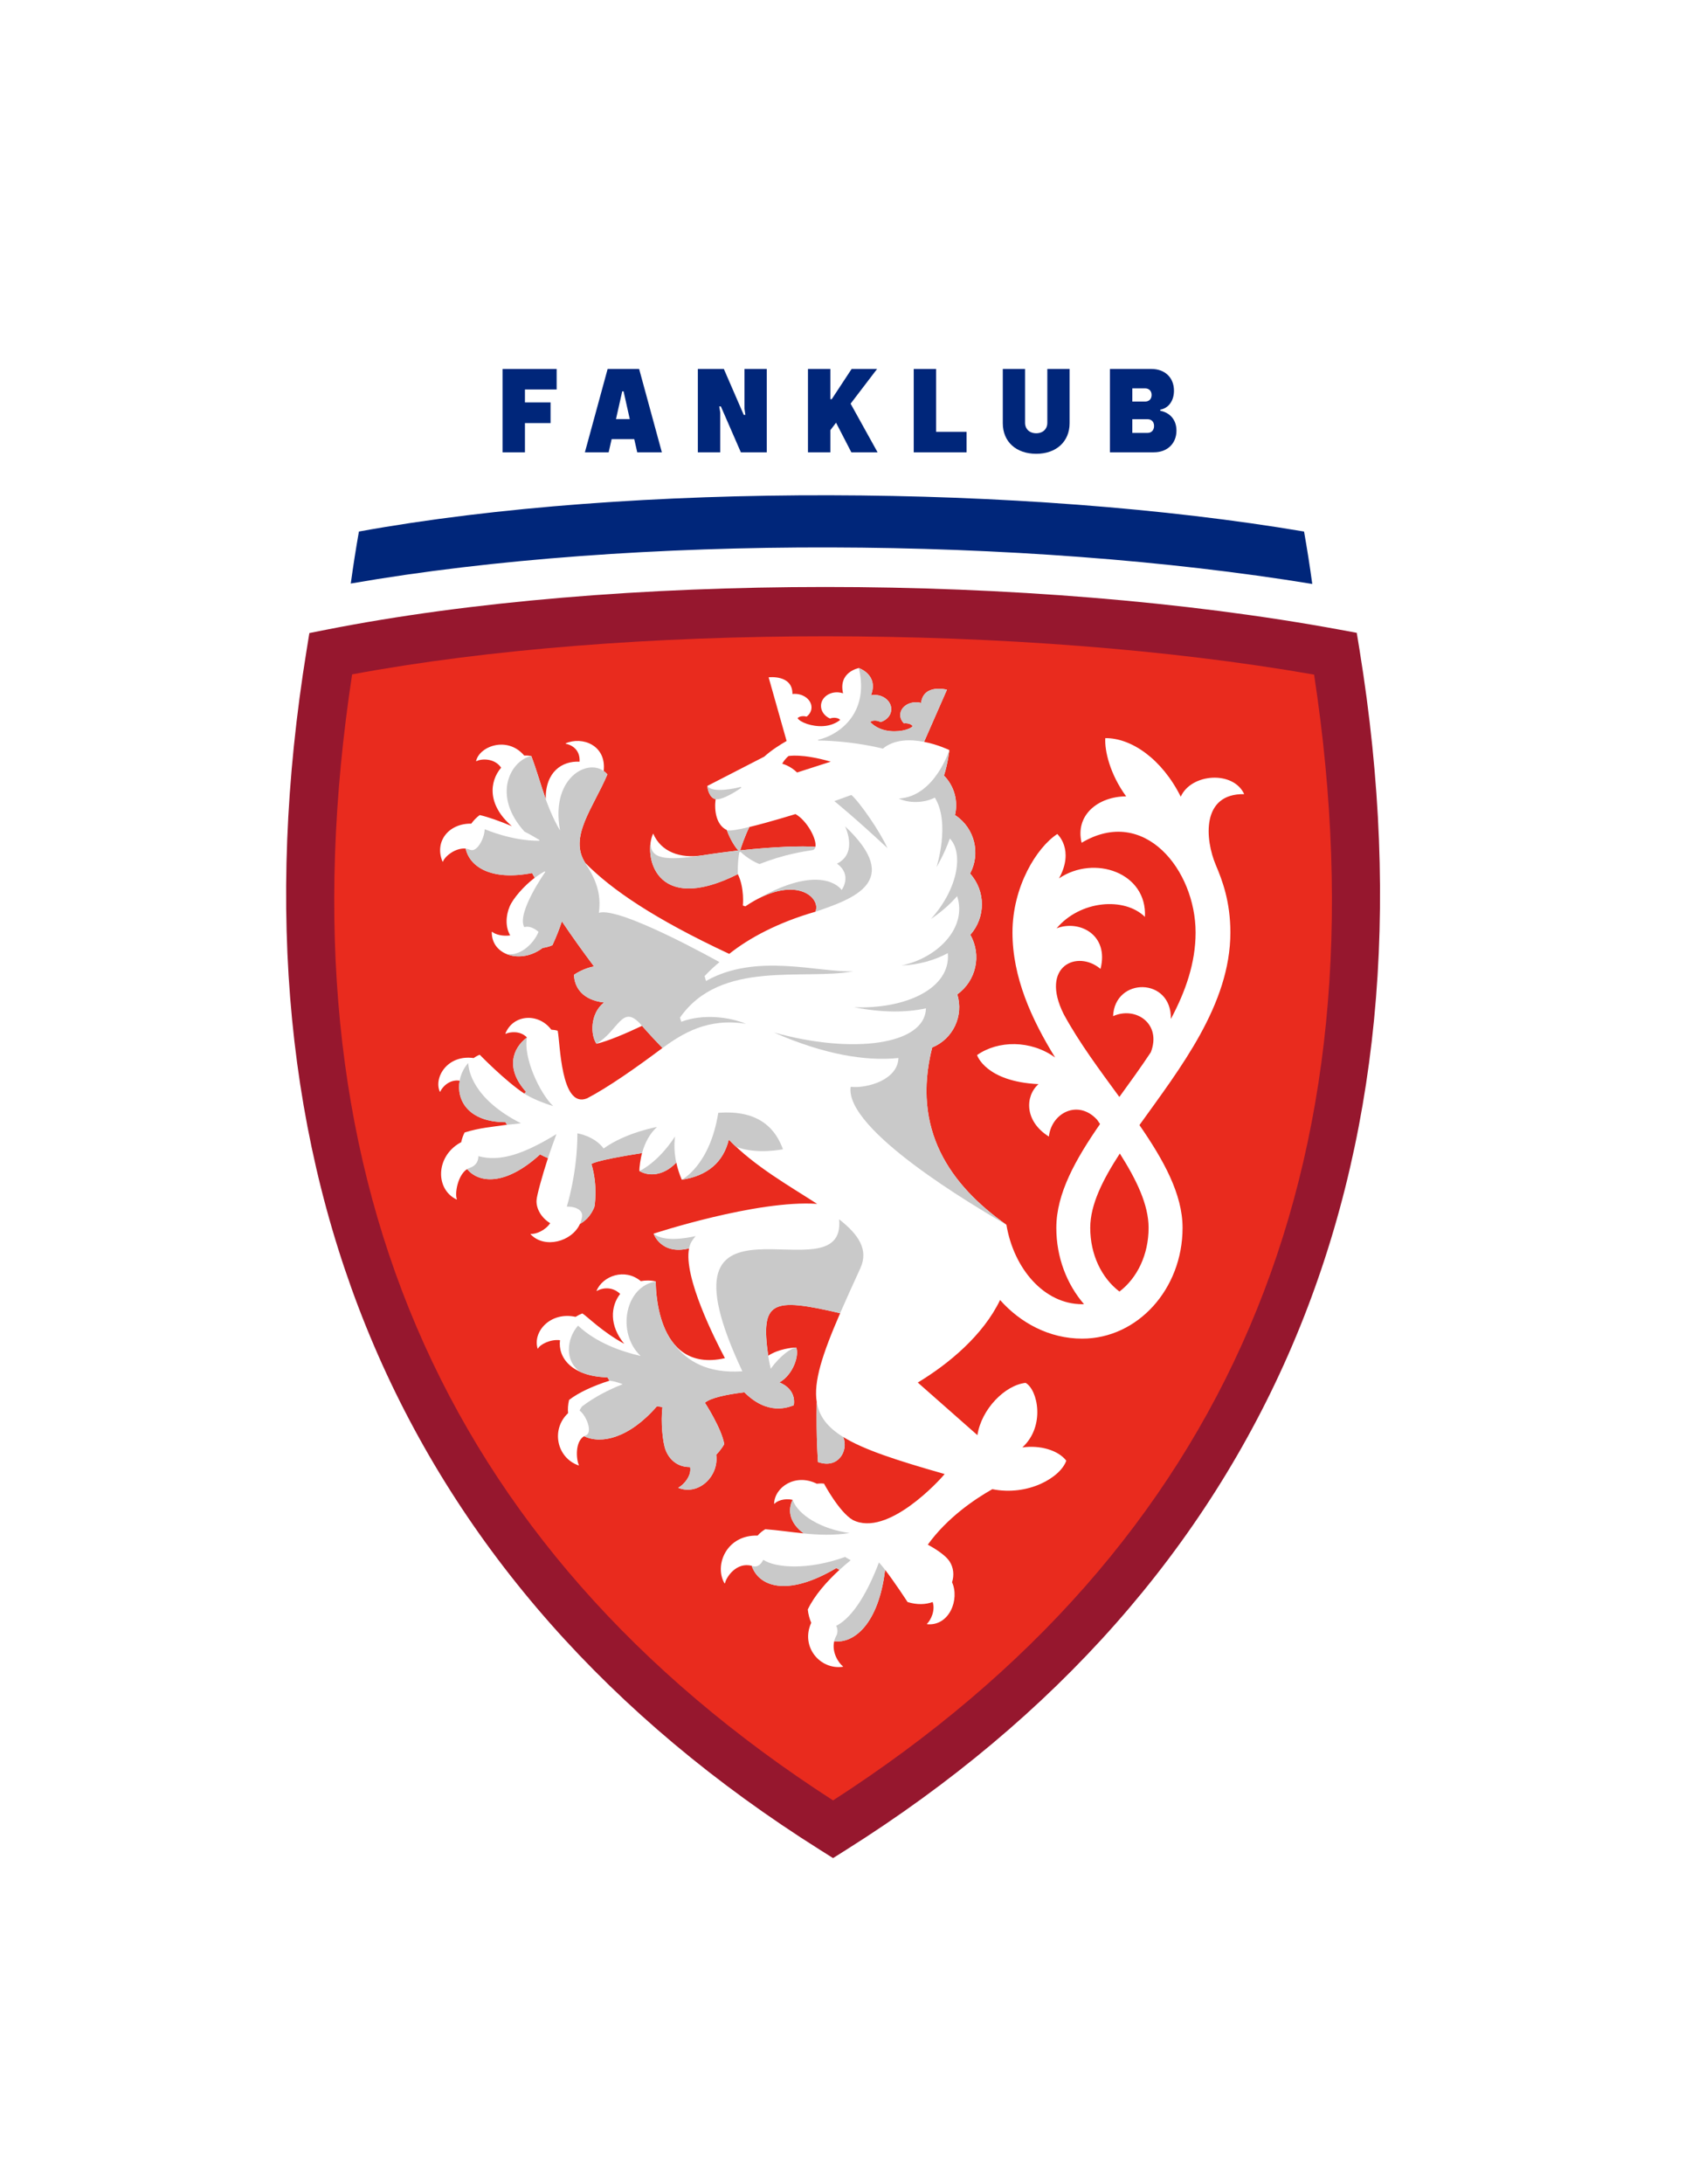 <?xml version="1.0" encoding="UTF-8" standalone="no"?>
<svg
   id="SVGDoc"
   width="131"
   height="169"
   version="1.1"
   viewBox="0 0 131 169"
   sodipodi:docname="fanklub.svg"
   inkscape:version="1.1 (c68e22c387, 2021-05-23)"
   xmlns:inkscape="http://www.inkscape.org/namespaces/inkscape"
   xmlns:sodipodi="http://sodipodi.sourceforge.net/DTD/sodipodi-0.dtd"
   xmlns="http://www.w3.org/2000/svg"
   xmlns:svg="http://www.w3.org/2000/svg">
  <sodipodi:namedview
     id="namedview8003"
     pagecolor="#ffffff"
     bordercolor="#666666"
     borderopacity="1.0"
     inkscape:pageshadow="2"
     inkscape:pageopacity="0.0"
     inkscape:pagecheckerboard="0"
     showgrid="false"
     fit-margin-top="0"
     fit-margin-left="0"
     fit-margin-right="0"
     fit-margin-bottom="0"
     inkscape:zoom="3.1868512"
     inkscape:cx="65.425081"
     inkscape:cy="84.566232"
     inkscape:window-width="2048"
     inkscape:window-height="1129"
     inkscape:window-x="1912"
     inkscape:window-y="-8"
     inkscape:window-maximized="1"
     inkscape:current-layer="g7802" />
  <defs
     id="defs7788">
    <mask
       id="Mask3430"
       x="-1"
       y="-1"
       width="2"
       height="2">
      <rect
         width="131"
         height="169"
         x="60"
         y="60"
         fill="#ffffff"
         id="rect7775" />
      <path
         d="m 68,229 c -4.418,0 -8,-3.582 -8,-8 V 68 c 0,-4.418 3.582,-8 8,-8 h 115 c 4.418,0 8,3.582 8,8 v 153 c 0,4.418 -3.582,8 -8,8 z"
         fill="#000000"
         id="path7777" />
    </mask>
    <filter
       id="Filter3434"
       width="271"
       height="309"
       x="-10"
       y="-10"
       filterUnits="userSpaceOnUse">
      <feOffset
         dx="0"
         dy="0"
         result="FeOffset3435Out"
         in="SourceGraphic"
         id="feOffset7780" />
    </filter>
    <clipPath
       id="clip-dcdf0e23-9a18-4507-8637-bfc8efd43cb3">
      <path
         d="m 82.154,203.772 v 0 -115.223 0 h 84.693 v 0 115.223 0 z"
         id="path7785" />
    </clipPath>
  </defs>
  <desc
     id="desc7790">Generated with Avocode.</desc>
  <g
     id="g8000"
     transform="translate(-60,-60)">
    <g
       id="g7802">
      <title
         id="title7792">Rectangle 93</title>
      <g
         filter="url(#Filter3434)"
         id="g7798"
         style="opacity:0;filter:url(#Filter3434)">
        <path
           d="m 68,229 c -4.418,0 -8,-3.582 -8,-8 V 68 c 0,-4.418 3.582,-8 8,-8 h 115 c 4.418,0 8,3.582 8,8 v 153 c 0,4.418 -3.582,8 -8,8 z"
           fill="none"
           stroke-opacity="0.26"
           stroke-width="0"
           mask="url(#Mask3430)"
           id="path7794" />
        <path
           d="m 68,229 c -4.418,0 -8,-3.582 -8,-8 V 68 c 0,-4.418 3.582,-8 8,-8 h 115 c 4.418,0 8,3.582 8,8 v 153 c 0,4.418 -3.582,8 -8,8 z"
           fill="#000000"
           fill-opacity="0.26"
           id="path7796" />
      </g>
      <path
         d="m 68,229 c -4.418,0 -8,-3.582 -8,-8 V 68 c 0,-4.418 3.582,-8 8,-8 h 115 c 4.418,0 8,3.582 8,8 v 153 c 0,4.418 -3.582,8 -8,8 z"
         fill="#ffffff"
         fill-opacity="1"
         id="path7800" />
    </g>
    <g
       id="g7998">
      <title
         id="title7804">Group 74</title>
      <g
         id="g7810">
        <title
           id="title7806">Path 471</title>
        <path
           d="m 98.909,88.549 v 0 6.451 0 h 1.734 v 0 -2.264 0 h 1.984 v 0 -1.597 0 h -1.984 v 0 -1.002 0 h 2.455 v 0 -1.588 0 z"
           fill="#00267a"
           fill-opacity="1"
           id="path7808" />
      </g>
      <g
         id="g7816">
        <title
           id="title7812">Path 472</title>
        <path
           d="m 109.483,88.549 1.761,6.451 h -1.906 l -0.233,-1.021 h -1.75 l -0.231,1.021 h -1.84 l 1.761,-6.451 z m -1.792,3.88 h 1.068 l -0.48,-2.148 h -0.104 z"
           fill="#00267a"
           fill-opacity="1"
           id="path7814" />
      </g>
      <g
         id="g7822">
        <title
           id="title7818">Path 473</title>
        <path
           d="m 117.641,88.549 v 0 3.081 0 l 0.067,0.47 v 0 h -0.125 v 0 l -1.54,-3.551 v 0 h -2.013 v 0 6.451 0 h 1.734 v 0 -3.081 0 l -0.077,-0.472 v 0 h 0.125 v 0 l 1.549,3.553 v 0 h 2.004 v 0 -6.451 0 z"
           fill="#00267a"
           fill-opacity="1"
           id="path7820" />
      </g>
      <g
         id="g7828">
        <title
           id="title7824">Path 474</title>
        <path
           d="m 125.935,88.549 v 0 l -1.54,2.339 v 0 h -0.106 v 0 -2.339 0 h -1.734 v 0 6.451 0 h 1.734 v 0 -1.715 0 l 0.441,-0.578 v 0 l 1.185,2.293 v 0 h 2.031 v 0 l -2.089,-3.765 v 0 l 2.05,-2.686 v 0 z"
           fill="#00267a"
           fill-opacity="1"
           id="path7826" />
      </g>
      <g
         id="g7834">
        <title
           id="title7830">Path 475</title>
        <path
           d="m 130.744,88.549 v 0 6.451 0 h 4.092 v 0 -1.588 0 h -2.358 v 0 -4.863 0 z"
           fill="#00267a"
           fill-opacity="1"
           id="path7832" />
      </g>
      <g
         id="g7996">
        <title
           id="title7836">Group 33</title>
        <g
           id="g7994">
          <title
             id="title7838">Group 32</title>
          <g
             id="g7842">
            <title
               id="title7840">Rectangle 38</title>
          </g>
          <g
             clip-path="url(#clip-dcdf0e23-9a18-4507-8637-bfc8efd43cb3)"
             id="g7848">
            <title
               id="title7844">Path 476</title>
            <path
               d="m 137.64,92.745 v 0 -4.197 0 h 1.723 v 0 4.168 c 0,0.482 0.348,0.809 0.867,0.809 0.512,0 0.857,-0.328 0.857,-0.809 v -4.168 0 h 1.724 v 0 4.197 c 0,1.426 -1.031,2.368 -2.582,2.368 -1.569,0 -2.59,-0.942 -2.59,-2.368"
               fill="#00267a"
               fill-opacity="1"
               id="path7846" />
          </g>
          <g
             clip-path="url(#clip-dcdf0e23-9a18-4507-8637-bfc8efd43cb3)"
             id="g7854">
            <title
               id="title7850">Path 477</title>
            <path
               d="m 147.668,90.05 v 0 1.021 0 h 0.991 c 0.3,0 0.502,-0.193 0.502,-0.511 0,-0.308 -0.202,-0.511 -0.502,-0.511 z m 1.684,2.907 c 0,-0.318 -0.202,-0.52 -0.501,-0.52 h -1.183 v 0 1.06 0 h 1.183 c 0.299,0 0.501,-0.212 0.501,-0.539 m 1.734,0.356 c 0,0.992 -0.694,1.684 -1.753,1.684 h -3.399 v 0 -6.449 0 h 3.206 c 1.06,0 1.753,0.673 1.753,1.684 0,0.78 -0.424,1.357 -1.06,1.464 v 0.087 c 0.751,0.143 1.252,0.703 1.252,1.53"
               fill="#00267a"
               fill-opacity="1"
               id="path7852" />
          </g>
          <g
             clip-path="url(#clip-dcdf0e23-9a18-4507-8637-bfc8efd43cb3)"
             id="g7860">
            <title
               id="title7856">Path 478</title>
            <path
               d="m 163.395,110.58 c -22.847,-4.213 -55.246,-4.463 -77.789,0 -5.165,31.779 0.912,67.055 38.895,90.963 37.983,-23.908 44.061,-59.184 38.895,-90.963"
               fill="#e92b1e"
               fill-opacity="1"
               id="path7858" />
          </g>
          <g
             clip-path="url(#clip-dcdf0e23-9a18-4507-8637-bfc8efd43cb3)"
             id="g7866">
            <title
               id="title7862">Path 479</title>
            <path
               d="m 124.498,203.773 v 0 l -1.005,-0.634 C 90.943,182.652 77.198,150.54 83.743,110.276 l 0.209,-1.292 v 0 l 1.286,-0.255 c 22.298,-4.413 54.576,-4.413 78.499,-0.005 l 1.307,0.242 v 0 l 0.214,1.31 c 6.544,40.262 -7.202,72.374 -39.754,92.863 z M 87.262,112.182 c -5.816,38.147 6.707,67.45 37.236,87.126 30.527,-19.674 43.053,-48.97 37.243,-87.109 -22.574,-3.946 -53.371,-3.954 -74.479,-0.018"
               fill="#96172e"
               fill-opacity="1"
               id="path7864" />
          </g>
          <g
             clip-path="url(#clip-dcdf0e23-9a18-4507-8637-bfc8efd43cb3)"
             id="g7872">
            <title
               id="title7868">Path 480</title>
            <path
               d="m 117.306,125.799 c 0.064,-0.207 0.329,-1.034 0.713,-1.808 1.559,-0.374 3.569,-1.002 3.569,-1.002 0.894,0.504 1.665,1.946 1.544,2.54 -1.007,-0.087 -3.209,-0.014 -5.826,0.27 z m 4.409,-6.027 c -0.58,-0.554 -1.153,-0.673 -1.153,-0.673 0.181,-0.355 0.483,-0.596 0.483,-0.596 0,0 1.018,-0.22 3.275,0.432 z m 32.422,7.175 c -0.852,-2.008 -1.137,-5.561 2.193,-5.499 -0.841,-1.837 -4.099,-1.615 -4.913,0.197 -1.458,-2.919 -3.819,-4.548 -5.842,-4.531 -0.059,0.966 0.353,2.776 1.615,4.506 -2.204,0.014 -3.962,1.475 -3.448,3.591 4.855,-2.898 8.825,2.127 8.825,6.942 0,2.346 -0.777,4.563 -1.915,6.691 0.069,-3.241 -4.344,-3.251 -4.474,-0.218 1.747,-0.785 3.778,0.58 2.923,2.792 -0.777,1.175 -1.615,2.326 -2.437,3.461 -1.528,-2.089 -3.121,-4.219 -4.307,-6.404 -1.87,-3.729 1.055,-5.014 2.848,-3.505 0.679,-2.654 -1.652,-3.819 -3.4,-3.139 1.837,-2.175 5.248,-2.442 6.839,-0.886 0.18,-3.423 -3.914,-4.826 -6.651,-2.98 1.223,-2.225 -0.135,-3.432 -0.135,-3.432 -1.589,1.037 -3.469,4.063 -3.469,7.619 0,3.465 1.464,6.687 3.301,9.674 -1.888,-1.366 -4.421,-1.331 -6.043,-0.188 0,0 0.637,2.05 4.757,2.249 -1.042,0.917 -1.109,2.862 0.804,4.057 0.201,-1.837 2.26,-2.899 3.729,-1.308 0.079,0.112 0.156,0.223 0.233,0.336 -1.883,2.72 -3.386,5.364 -3.386,8.034 0,2.291 0.816,4.368 2.143,5.906 -0.046,0.002 -0.093,0.003 -0.14,0.003 -2.946,0 -5.298,-2.747 -5.868,-6.147 -4.389,-3.111 -7.346,-7.359 -5.747,-13.717 1.621,-0.661 2.458,-2.451 1.946,-4.112 1.464,-1.05 1.901,-3.039 1.008,-4.608 1.198,-1.345 1.198,-3.389 -0.019,-4.738 0.822,-1.535 0.372,-3.476 -1.098,-4.481 -0.022,-0.016 -0.047,-0.029 -0.071,-0.043 0.268,-1.113 -0.072,-2.267 -0.851,-3.058 0.319,-1.003 0.414,-1.973 0.414,-1.973 v 0 c 0,0 -0.865,-0.424 -1.955,-0.637 l 1.771,-4.036 v 0 c 0,0 -1.814,-0.488 -2.004,1.023 -0.09,-0.022 -0.183,-0.038 -0.279,-0.045 -0.697,-0.048 -1.292,0.366 -1.331,0.925 -0.019,0.262 0.09,0.509 0.283,0.703 0.254,-0.034 0.557,0.037 0.676,0.214 -0.226,0.291 -1.199,0.514 -2.065,0.334 -0.528,-0.104 -0.971,-0.379 -1.219,-0.655 0.186,-0.164 0.564,-0.125 0.796,0.003 0.459,-0.133 0.798,-0.49 0.828,-0.933 0.042,-0.592 -0.49,-1.113 -1.186,-1.161 -0.132,-0.008 -0.258,0 -0.379,0.022 0.613,-1.589 -0.942,-2.103 -0.942,-2.103 v 0 c 0,0 -1.61,0.295 -1.222,1.954 -0.116,-0.038 -0.241,-0.064 -0.371,-0.074 -0.697,-0.048 -1.296,0.393 -1.336,0.986 -0.03,0.442 0.257,0.843 0.694,1.039 0.246,-0.096 0.626,-0.082 0.788,0.106 -0.284,0.238 -0.759,0.45 -1.297,0.48 -0.881,0.059 -1.814,-0.295 -1.999,-0.615 0.141,-0.157 0.451,-0.186 0.698,-0.119 0.217,-0.165 0.36,-0.395 0.377,-0.657 0.038,-0.559 -0.494,-1.052 -1.191,-1.1 -0.098,-0.006 -0.193,-0.003 -0.284,0.006 0.021,-1.524 -1.843,-1.289 -1.843,-1.289 v 0 l 1.392,4.925 c -0.501,0.287 -1.193,0.722 -1.729,1.212 l -4.404,2.265 c 0.002,0.183 0.141,0.93 0.636,1.024 -0.117,0.912 0.053,1.999 0.869,2.392 0.26,0.74 0.681,1.377 0.899,1.583 -0.888,0.098 -1.822,0.222 -2.773,0.371 -1.742,0.275 -3.225,-0.27 -3.829,-1.687 -0.764,1.601 0.061,6.401 6.555,3.143 0.53,1.072 0.39,2.427 0.39,2.427 v 0 c 0,0 0.114,0.048 0.191,0.067 3.856,-2.606 5.914,-0.663 5.422,0.416 -2.883,0.827 -5.134,2.036 -6.669,3.261 -5.804,-2.712 -9.122,-4.978 -11.142,-7.035 -1.304,-2.004 0.599,-4.237 1.71,-6.852 -0.085,-0.104 -0.183,-0.189 -0.287,-0.265 0.223,-2.008 -1.67,-2.697 -2.944,-2.138 v 0.03 c 0.372,0.061 1.138,0.393 1.076,1.389 -1.352,-0.071 -2.649,0.782 -2.62,2.887 -0.39,-1.093 -0.682,-2.183 -1.113,-3.32 -0.181,-0.04 -0.368,-0.051 -0.552,-0.042 -1.304,-1.533 -3.458,-0.726 -3.725,0.417 l 0.019,0.024 c 0.342,-0.202 1.395,-0.273 1.918,0.496 -0.91,1.069 -1.087,2.88 0.828,4.526 -0.936,-0.393 -1.804,-0.7 -2.487,-0.859 -0.262,0.196 -0.478,0.422 -0.652,0.665 -1.772,-0.027 -2.874,1.411 -2.225,2.938 l 0.03,0.005 c 0.154,-0.435 0.992,-1.092 1.763,-1.013 0.297,1.371 1.918,2.512 5.141,1.89 0.064,0.12 0.135,0.244 0.204,0.368 -0.835,0.626 -1.673,1.593 -1.941,2.22 -0.308,0.722 -0.339,1.604 0.042,2.238 -0.557,0.087 -1.158,-0.063 -1.402,-0.281 l -0.024,0.018 c -0.035,1.793 2.254,2.519 3.938,1.231 v -0.002 c 0.469,-0.061 0.761,-0.214 0.761,-0.214 0.315,-0.689 0.554,-1.299 0.727,-1.841 0.772,1.148 1.618,2.331 2.487,3.487 -0.775,0.153 -1.307,0.493 -1.548,0.644 0.026,0.992 0.674,1.968 2.325,2.148 -1.092,0.849 -1.055,2.522 -0.584,3.195 0.867,-0.194 2.296,-0.804 3.526,-1.387 0.557,0.633 1.092,1.209 1.586,1.711 -2.034,1.525 -4.227,3.06 -5.842,3.9 -2.049,0.828 -2.076,-4.327 -2.275,-5.232 -0.157,-0.047 -0.323,-0.071 -0.493,-0.08 -0.991,-1.323 -2.956,-1.198 -3.556,0.3 l 0.018,0.022 c 0.355,-0.17 1.153,-0.25 1.654,0.281 -1.121,0.828 -1.684,2.411 -0.075,4.197 -0.04,0.051 -0.084,0.1 -0.128,0.146 -1.503,-0.995 -3.456,-3.009 -3.456,-3.009 -0.167,0.066 -0.323,0.154 -0.467,0.258 -2.045,-0.286 -3.107,1.519 -2.622,2.599 l 0.03,0.008 c 0.138,-0.342 0.71,-0.984 1.508,-0.854 -0.268,1.487 0.649,3.193 3.542,3.208 0.039,0.066 0.08,0.133 0.124,0.199 -1.18,0.172 -2.121,0.234 -3.285,0.599 -0.125,0.249 -0.212,0.501 -0.263,0.753 -0.039,0.018 -0.077,0.037 -0.117,0.061 -1.857,1.074 -1.899,3.57 -0.244,4.37 l 0.026,-0.016 c -0.181,-0.456 0.074,-1.885 0.796,-2.337 0.917,1.108 2.975,1.299 5.643,-1.133 l 0.016,0.005 c 0.193,0.101 0.392,0.193 0.597,0.276 -0.456,1.408 -0.859,2.877 -0.883,3.256 -0.045,0.663 0.382,1.379 1.055,1.782 -0.363,0.551 -1.111,0.873 -1.506,0.828 l -0.01,0.029 c 1.063,1.141 3.195,0.589 3.824,-0.803 0.848,-0.459 1.122,-1.344 1.122,-1.344 v 0 c 0,0 0.279,-1.575 -0.234,-3.281 0,0 0.061,-0.254 3.92,-0.857 -0.117,0.39 -0.223,1.132 -0.207,1.389 0.702,0.419 1.843,0.408 2.856,-0.65 0.098,0.458 0.241,0.904 0.424,1.324 1.991,-0.294 3.229,-1.368 3.641,-3.103 1.991,2.069 4.688,3.583 6.839,4.975 -4.686,-0.321 -12.662,2.304 -12.662,2.304 v 0 c 0,0 0.57,1.679 2.748,1.138 -0.45,2.209 2.015,7.07 2.774,8.496 -5.511,1.251 -5.351,-5.934 -5.351,-5.934 -0.401,-0.096 -0.793,-0.098 -1.161,-0.026 -1.239,-1.034 -2.944,-0.405 -3.426,0.742 l 0.021,0.022 c 0.297,-0.201 1.141,-0.422 1.806,0.223 -0.743,0.958 -0.857,2.443 0.316,3.864 -1.739,-0.958 -2.837,-2.097 -3.243,-2.354 -0.189,0.074 -0.364,0.164 -0.525,0.267 -1.959,-0.425 -3.336,1.156 -2.94,2.45 l 0.03,0.008 c 0.144,-0.318 0.966,-0.745 1.705,-0.652 -0.17,1.345 0.889,2.795 3.673,2.874 l 0.157,0.257 c -1.276,0.411 -2.378,0.912 -3.127,1.49 -0.088,0.361 -0.111,0.705 -0.077,1.023 -1.353,1.27 -0.872,3.46 0.812,4.046 l 0.026,-0.018 c -0.214,-0.454 -0.313,-1.816 0.4,-2.243 1.313,0.631 3.484,0.169 5.643,-2.32 0.136,0.026 0.281,0.047 0.425,0.066 -0.138,1.138 0.01,2.726 0.249,3.333 0.326,0.832 1.021,1.324 1.891,1.305 0.135,0.682 -0.499,1.376 -0.899,1.591 l 0.008,0.029 c 1.56,0.602 3.14,-0.913 2.914,-2.573 0.405,-0.416 0.621,-0.816 0.621,-0.816 -0.201,-1.219 -1.496,-3.206 -1.496,-3.206 0.425,-0.369 1.617,-0.634 3.054,-0.809 1.808,1.816 3.395,1.169 3.826,1.003 0.108,-0.657 -0.164,-1.377 -1.111,-1.766 1.101,-0.628 1.544,-2.148 1.297,-2.699 -0.368,0.013 -1.337,0.104 -2.167,0.631 -0.592,-4.222 0.25,-4.531 5.571,-3.288 -1.377,3.177 -2.074,5.303 -1.811,6.886 -0.053,2.835 0.095,4.63 0.095,4.63 1.586,0.564 2.381,-0.897 1.955,-1.936 1.586,0.981 4.131,1.808 7.851,2.866 -0.361,0.454 -4.433,4.927 -7.118,3.55 -1.052,-0.612 -2.222,-2.809 -2.222,-2.809 -0.191,-0.021 -0.379,-0.016 -0.562,0.006 -1.654,-0.822 -3.254,0.263 -3.301,1.541 l 0.027,0.016 c 0.178,-0.217 0.755,-0.456 1.408,-0.305 -0.395,0.777 -0.258,1.776 0.856,2.594 -1.015,-0.101 -2,-0.252 -2.973,-0.324 -0.231,0.133 -0.429,0.302 -0.594,0.493 -2.426,-0.069 -3.378,2.31 -2.565,3.694 h 0.035 c 0.095,-0.48 0.894,-1.673 2.076,-1.352 0.504,1.501 2.591,2.508 6.549,0.17 l 0.241,0.138 c -0.989,0.907 -1.957,2.01 -2.453,3.071 0.042,0.38 0.135,0.724 0.268,1.026 -0.848,1.848 0.679,3.657 2.448,3.405 l 0.014,-0.027 c -0.352,-0.271 -0.886,-1.092 -0.684,-1.951 1.533,0.193 3.439,-1.345 3.941,-5.523 0.724,0.933 1.742,2.492 1.742,2.492 0.738,0.226 1.397,0.194 1.941,-0.002 0.218,0.653 -0.144,1.4 -0.445,1.691 l 0.018,0.026 c 1.727,0.156 2.525,-1.936 1.927,-3.245 0.172,-0.541 0.125,-1.125 -0.193,-1.615 -0.427,-0.653 -1.686,-1.294 -1.686,-1.294 1.504,-2.089 3.631,-3.522 4.996,-4.295 2.779,0.555 5.28,-0.909 5.727,-2.206 -0.634,-0.819 -2.045,-1.217 -3.402,-1.024 1.809,-1.652 1.186,-4.486 0.25,-4.996 -1.594,0.177 -3.424,2.036 -3.728,4.046 l -4.617,-4.071 c 2.395,-1.445 5.052,-3.648 6.372,-6.386 1.564,1.764 3.802,2.989 6.356,2.989 4.293,0 7.772,-3.839 7.772,-8.575 0,-2.606 -1.469,-5.245 -3.338,-7.95 3.127,-4.367 7.04,-9.318 7.04,-14.903 0,-2.384 -0.623,-4.028 -1.124,-5.208 m -5.208,28.061 c 0,2.071 -0.873,3.879 -2.256,4.932 -1.385,-1.053 -2.262,-2.859 -2.262,-4.932 0,-1.78 0.952,-3.694 2.291,-5.749 1.302,2.053 2.227,3.969 2.227,5.749"
               fill="#ffffff"
               fill-opacity="1"
               id="path7870" />
          </g>
          <g
             clip-path="url(#clip-dcdf0e23-9a18-4507-8637-bfc8efd43cb3)"
             id="g7878">
            <title
               id="title7874">Path 481</title>
            <path
               d="m 125.913,121.51 v 0 c 0,0 -0.626,0.222 -1.315,0.478 0,0 1.644,1.329 4.11,3.636 -0.575,-1.289 -2.158,-3.57 -2.795,-4.115"
               fill="#c9c9c9"
               fill-opacity="1"
               id="path7876" />
          </g>
          <g
             clip-path="url(#clip-dcdf0e23-9a18-4507-8637-bfc8efd43cb3)"
             id="g7884">
            <title
               id="title7880">Path 482</title>
            <path
               d="m 115.402,121.84 c 0.538,0.103 1.837,-0.763 1.989,-0.891 l -0.032,-0.066 c -0.308,0.096 -2.201,0.523 -2.593,-0.067 0.002,0.183 0.141,0.93 0.636,1.024"
               fill="#c9c9c9"
               fill-opacity="1"
               id="path7882" />
          </g>
          <g
             clip-path="url(#clip-dcdf0e23-9a18-4507-8637-bfc8efd43cb3)"
             id="g7890">
            <title
               id="title7886">Path 483</title>
            <path
               d="m 125.287,171.194 c -1.214,-0.75 -1.866,-1.591 -2.05,-2.694 -0.055,2.835 0.093,4.63 0.093,4.63 1.588,0.564 2.382,-0.897 1.957,-1.936"
               fill="#c9c9c9"
               fill-opacity="1"
               id="path7888" />
          </g>
          <g
             clip-path="url(#clip-dcdf0e23-9a18-4507-8637-bfc8efd43cb3)"
             id="g7896">
            <title
               id="title7892">Path 484</title>
            <path
               d="m 129.591,121.789 c 0.801,0.387 2.004,0.342 2.785,-0.074 1.227,1.963 0.133,5.383 0.133,5.383 v 0 c 0,0 0.581,-0.957 1.031,-2.214 1.039,1.068 0.698,3.816 -1.463,6.223 0.836,-0.565 1.504,-1.164 2.026,-1.769 0.824,2.49 -1.602,4.826 -4.307,5.365 1.3,-0.042 2.546,-0.395 3.587,-0.952 0.246,2.713 -3.229,4.344 -7.268,4.185 2.177,0.427 4.065,0.419 5.574,0.084 -0.064,2.848 -5.725,3.569 -11.779,1.865 3.871,1.716 7.179,2.246 9.65,1.979 -0.051,1.707 -2.451,2.368 -3.699,2.23 -0.478,3.318 9.525,9.207 12.057,10.674 -4.391,-3.111 -7.346,-7.359 -5.747,-13.717 1.621,-0.661 2.458,-2.451 1.944,-4.112 1.464,-1.05 1.902,-3.039 1.008,-4.608 1.198,-1.345 1.199,-3.387 -0.019,-4.736 0.824,-1.536 0.374,-3.477 -1.098,-4.482 -0.022,-0.016 -0.046,-0.027 -0.069,-0.043 0.268,-1.111 -0.072,-2.267 -0.852,-3.057 0.319,-1.003 0.416,-1.973 0.416,-1.973 v 0 c 0,0 -1.14,3.601 -3.909,3.747"
               fill="#c9c9c9"
               fill-opacity="1"
               id="path7894" />
          </g>
          <g
             clip-path="url(#clip-dcdf0e23-9a18-4507-8637-bfc8efd43cb3)"
             id="g7902">
            <title
               id="title7898">Path 485</title>
            <path
               d="m 117.125,127.642 v 0 c 0,0 -0.038,-0.872 0.116,-1.707 0,0 0.05,-0.016 0.098,-0.019 0,0 0.61,0.608 1.463,0.944 1.882,-0.751 3.461,-0.983 4.086,-1.077 0.138,-0.021 0.217,-0.114 0.246,-0.255 h -0.002 c -1.007,-0.087 -3.209,-0.014 -5.824,0.271 0.064,-0.207 0.329,-1.034 0.713,-1.809 -0.846,0.204 -1.56,0.331 -1.747,0.241 0.26,0.74 0.679,1.379 0.899,1.583 -0.888,0.1 -1.824,0.222 -2.773,0.372 -2.944,0.44 -4.076,0.27 -4.023,-1.019 -0.302,1.938 1.008,5.356 6.749,2.476"
               fill="#c9c9c9"
               fill-opacity="1"
               id="path7900" />
          </g>
          <g
             clip-path="url(#clip-dcdf0e23-9a18-4507-8637-bfc8efd43cb3)"
             id="g7908">
            <title
               id="title7904">Path 486</title>
            <path
               d="m 125.434,123.943 c 0.424,0.991 0.584,2.283 -0.631,2.883 1.217,0.881 0.363,2.034 0.363,2.034 -0.438,-0.572 -2.238,-1.79 -6.703,0.808 l 0.05,-0.026 c 3.333,-1.832 5.07,-0.09 4.614,0.909 2.936,-1.007 6.834,-2.339 2.307,-6.608"
               fill="#c9c9c9"
               fill-opacity="1"
               id="path7906" />
          </g>
          <g
             clip-path="url(#clip-dcdf0e23-9a18-4507-8637-bfc8efd43cb3)"
             id="g7914">
            <title
               id="title7910">Path 487</title>
            <path
               d="m 97.038,149.46 c 0,0.616 -0.443,0.83 -0.677,0.909 -0.069,0.024 -0.133,0.058 -0.194,0.096 0.917,1.106 2.975,1.297 5.643,-1.135 l 0.016,0.005 c 0.193,0.101 0.392,0.194 0.597,0.276 0.185,-0.554 0.49,-1.41 0.66,-1.859 -2.556,1.564 -4.38,2.161 -6.044,1.708"
               fill="#c9c9c9"
               fill-opacity="1"
               id="path7912" />
          </g>
          <g
             clip-path="url(#clip-dcdf0e23-9a18-4507-8637-bfc8efd43cb3)"
             id="g7920">
            <title
               id="title7916">Path 488</title>
            <path
               d="m 105.068,154.121 c -0.026,0.205 -0.084,0.401 -0.165,0.583 0.848,-0.461 1.122,-1.345 1.122,-1.345 v 0 c 0,0 0.279,-1.573 -0.234,-3.28 0,0 0.072,-0.255 3.919,-0.857 0.222,-0.819 0.612,-1.524 1.156,-2.02 0,0 -2.386,0.413 -4.132,1.663 -0.714,-0.968 -2.029,-1.172 -2.029,-1.172 0,3.081 -0.822,5.67 -0.822,5.67 0.878,-0.005 1.233,0.377 1.186,0.758"
               fill="#c9c9c9"
               fill-opacity="1"
               id="path7918" />
          </g>
          <g
             clip-path="url(#clip-dcdf0e23-9a18-4507-8637-bfc8efd43cb3)"
             id="g7926">
            <title
               id="title7922">Path 489</title>
            <path
               d="m 109.504,150.61 c 0.702,0.419 1.843,0.409 2.856,-0.65 -0.143,-0.671 -0.185,-1.365 -0.096,-2.026 -1.355,2.074 -2.76,2.676 -2.76,2.676 v 0"
               fill="#c9c9c9"
               fill-opacity="1"
               id="path7924" />
          </g>
          <g
             clip-path="url(#clip-dcdf0e23-9a18-4507-8637-bfc8efd43cb3)"
             id="g7932">
            <title
               id="title7928">Path 490</title>
            <path
               d="m 116.425,148.181 c 0.18,0.186 0.364,0.368 0.555,0.546 1.578,0.629 3.639,0.199 3.639,0.199 -0.502,-1.376 -1.668,-3.084 -5.009,-2.818 -0.652,4.099 -2.829,5.176 -2.829,5.176 1.991,-0.294 3.23,-1.368 3.643,-3.103"
               fill="#c9c9c9"
               fill-opacity="1"
               id="path7930" />
          </g>
          <g
             clip-path="url(#clip-dcdf0e23-9a18-4507-8637-bfc8efd43cb3)"
             id="g7938">
            <title
               id="title7934">Path 491</title>
            <path
               d="m 113.549,156.06 c 0.088,-0.144 0.193,-0.283 0.31,-0.417 -0.718,0.167 -2.472,0.472 -3.257,-0.183 0,0 0.57,1.679 2.748,1.138 l -0.005,0.024 c 0.042,-0.212 0.106,-0.403 0.204,-0.562"
               fill="#c9c9c9"
               fill-opacity="1"
               id="path7936" />
          </g>
          <g
             clip-path="url(#clip-dcdf0e23-9a18-4507-8637-bfc8efd43cb3)"
             id="g7944">
            <title
               id="title7940">Path 492</title>
            <path
               d="m 99.128,146.835 c 0.04,0.066 0.082,0.133 0.125,0.199 0.215,-0.026 0.787,-0.09 1.082,-0.117 -3.762,-1.909 -4.065,-4.15 -4.083,-4.665 -0.347,0.387 -0.578,0.869 -0.666,1.376 -0.268,1.487 0.649,3.193 3.542,3.208"
               fill="#c9c9c9"
               fill-opacity="1"
               id="path7942" />
          </g>
          <g
             clip-path="url(#clip-dcdf0e23-9a18-4507-8637-bfc8efd43cb3)"
             id="g7950">
            <title
               id="title7946">Path 493</title>
            <path
               d="m 124.736,185.804 c 0.138,0.196 0.122,0.573 0.026,0.74 -0.085,0.149 -0.14,0.302 -0.175,0.451 1.533,0.193 3.439,-1.345 3.941,-5.523 0,0 -0.223,-0.302 -0.478,-0.576 -0.78,2.069 -1.943,4.23 -3.314,4.908"
               fill="#c9c9c9"
               fill-opacity="1"
               id="path7948" />
          </g>
          <g
             clip-path="url(#clip-dcdf0e23-9a18-4507-8637-bfc8efd43cb3)"
             id="g7956">
            <title
               id="title7952">Path 494</title>
            <path
               d="m 124.993,181.474 c 0.292,-0.268 0.586,-0.52 0.87,-0.748 l -0.435,-0.254 c -2.877,1.039 -5.396,0.846 -6.33,0.22 -0.193,0.366 -0.446,0.621 -0.894,0.472 0.506,1.501 2.591,2.508 6.547,0.17 z"
               fill="#c9c9c9"
               fill-opacity="1"
               id="path7954" />
          </g>
          <g
             clip-path="url(#clip-dcdf0e23-9a18-4507-8637-bfc8efd43cb3)"
             id="g7962">
            <title
               id="title7958">Path 495</title>
            <path
               d="m 121.369,176.059 c -0.395,0.777 -0.255,1.776 0.861,2.594 1.135,0.112 2.309,0.162 3.545,-0.032 -2.171,-0.297 -3.97,-1.374 -4.405,-2.562"
               fill="#c9c9c9"
               fill-opacity="1"
               id="path7960" />
          </g>
          <g
             clip-path="url(#clip-dcdf0e23-9a18-4507-8637-bfc8efd43cb3)"
             id="g7968">
            <title
               id="title7964">Path 496</title>
            <path
               d="m 131.545,117.403 v 0 l 1.771,-4.034 v 0 c 0,0 -1.814,-0.49 -2.004,1.023 -0.09,-0.022 -0.183,-0.038 -0.279,-0.047 -0.697,-0.048 -1.292,0.366 -1.331,0.925 -0.019,0.263 0.09,0.511 0.283,0.703 0.254,-0.032 0.557,0.038 0.676,0.214 -0.226,0.292 -1.199,0.514 -2.065,0.336 -0.528,-0.104 -0.971,-0.38 -1.219,-0.655 0.186,-0.164 0.564,-0.125 0.796,0.003 0.459,-0.133 0.798,-0.491 0.828,-0.933 0.042,-0.592 -0.49,-1.113 -1.186,-1.161 -0.132,-0.01 -0.258,0 -0.379,0.022 0.613,-1.591 -0.942,-2.103 -0.942,-2.103 0.873,3.673 -1.779,5.261 -3.15,5.539 v 0.061 c 2.816,0.042 5.007,0.631 5.007,0.631 0.894,-0.74 2.146,-0.729 3.193,-0.523"
               fill="#c9c9c9"
               fill-opacity="1"
               id="path7966" />
          </g>
          <g
             clip-path="url(#clip-dcdf0e23-9a18-4507-8637-bfc8efd43cb3)"
             id="g7974">
            <title
               id="title7970">Path 497</title>
            <path
               d="m 104.44,135.424 c 0.026,0.991 0.674,1.968 2.326,2.148 -1.092,0.849 -1.055,2.522 -0.586,3.195 1.691,-1.003 1.967,-3.02 3.331,-1.61 0.615,0.706 1.22,1.366 1.78,1.935 1.565,-1.133 3.485,-2.344 6.463,-1.875 -1.308,-0.53 -3.312,-0.787 -5.007,-0.156 l -0.103,-0.318 c 3.158,-4.524 9.546,-2.867 13.431,-3.587 -2.686,0.114 -7.521,-1.459 -11.416,0.75 l -0.106,-0.382 c 0.398,-0.424 0.804,-0.79 1.148,-1.079 0,0 -7.748,-4.349 -9.336,-3.81 0.205,-1.48 -0.228,-2.601 -1.052,-3.859 -1.3,-2.002 0.6,-4.235 1.71,-6.849 -1.175,-1.466 -4.447,0.035 -3.667,4.291 l -0.016,0.008 c -1.129,-1.933 -1.463,-3.758 -2.204,-5.717 l -0.042,-0.008 c -1.585,0.392 -3.017,3.05 -0.488,5.845 0.446,0.215 1.151,0.645 1.151,0.645 v 0 l 0.014,0.063 c -2.127,0.03 -4.243,-0.894 -4.243,-0.894 -0.027,0.758 -0.62,1.819 -1.133,1.593 -0.111,-0.048 -0.225,-0.075 -0.342,-0.087 0.297,1.371 1.918,2.512 5.141,1.89 0.018,0.034 0.204,0.368 0.204,0.368 v 0 c 0,0 0.416,-0.31 0.771,-0.501 l 0.047,0.047 v 0 c 0,0 -2.254,3.196 -1.621,4.275 0.311,-0.128 0.756,0.059 1.1,0.356 -0.371,0.931 -1.508,1.989 -2.559,1.687 0.808,0.371 1.938,0.279 2.879,-0.44 0.469,-0.061 0.759,-0.214 0.759,-0.214 0.315,-0.689 0.554,-1.299 0.727,-1.841 0.774,1.148 1.62,2.331 2.488,3.487 -0.775,0.151 -1.308,0.493 -1.549,0.644"
               fill="#c9c9c9"
               fill-opacity="1"
               id="path7972" />
          </g>
          <g
             clip-path="url(#clip-dcdf0e23-9a18-4507-8637-bfc8efd43cb3)"
             id="g7980">
            <title
               id="title7976">Path 498</title>
            <path
               d="m 100.724,144.478 c -0.04,0.048 -0.085,0.1 -0.13,0.146 0.552,0.34 1.283,0.665 2.233,0.962 -1.034,-0.989 -2.334,-3.766 -2.028,-5.304 -1.121,0.827 -1.684,2.41 -0.075,4.197"
               fill="#c9c9c9"
               fill-opacity="1"
               id="path7978" />
          </g>
          <g
             clip-path="url(#clip-dcdf0e23-9a18-4507-8637-bfc8efd43cb3)"
             id="g7986">
            <title
               id="title7982">Path 499</title>
            <path
               d="m 121.456,168.736 c 0.109,-0.657 -0.164,-1.376 -1.111,-1.764 1.103,-0.629 1.544,-2.148 1.297,-2.7 -0.342,0.013 -1.204,0.575 -1.968,1.639 0,0 -0.124,-0.507 -0.199,-1.007 -0.592,-4.222 0.25,-4.532 5.569,-3.29 0.454,-1.044 0.979,-2.198 1.567,-3.482 0.663,-1.45 -0.154,-2.62 -1.647,-3.789 0.62,6.337 -14.918,-4.02 -7.488,11.763 -2.686,0.189 -4.295,-0.795 -5.261,-2.077 -1.512,-1.774 -1.443,-4.869 -1.443,-4.869 -2.378,0.369 -3.065,3.967 -1.172,5.76 -1.522,-0.35 -3.445,-1.029 -4.845,-2.349 -0.894,1.007 -1.064,2.765 0.189,3.591 0.543,0.239 1.233,0.393 2.085,0.417 l 0.157,0.255 c 0.494,0.046 1.024,0.271 1.024,0.271 -1.061,0.416 -2.15,0.97 -3.139,1.713 -0.082,0.1 -0.146,0.209 -0.199,0.319 0.555,0.427 1.034,1.719 0.482,1.928 -0.091,0.035 -0.135,0.067 -0.135,0.067 1.315,0.629 3.485,0.167 5.643,-2.32 0.13,0.022 0.289,0.045 0.425,0.064 -0.138,1.138 0.01,2.728 0.249,3.333 0.328,0.832 1.021,1.323 1.891,1.304 0.136,0.684 -0.498,1.377 -0.899,1.593 l 0.01,0.03 c 1.56,0.602 3.139,-0.915 2.912,-2.573 0.405,-0.417 0.621,-0.817 0.621,-0.817 -0.201,-1.219 -1.495,-3.206 -1.495,-3.206 0.425,-0.368 1.615,-0.634 3.054,-0.808 1.806,1.814 3.394,1.167 3.824,1.002"
               fill="#c9c9c9"
               fill-opacity="1"
               id="path7984" />
          </g>
          <g
             clip-path="url(#clip-dcdf0e23-9a18-4507-8637-bfc8efd43cb3)"
             id="g7992">
            <title
               id="title7988">Path 500</title>
            <path
               d="m 161.6,105.184 c -0.185,-1.358 -0.397,-2.71 -0.636,-4.055 -21.492,-3.635 -51.969,-3.851 -73.175,0 -0.236,1.334 -0.446,2.675 -0.631,4.022 22.068,-3.834 52.12,-3.623 74.442,0.034"
               fill="#00267a"
               fill-opacity="1"
               id="path7990" />
          </g>
        </g>
      </g>
    </g>
  </g>
</svg>
